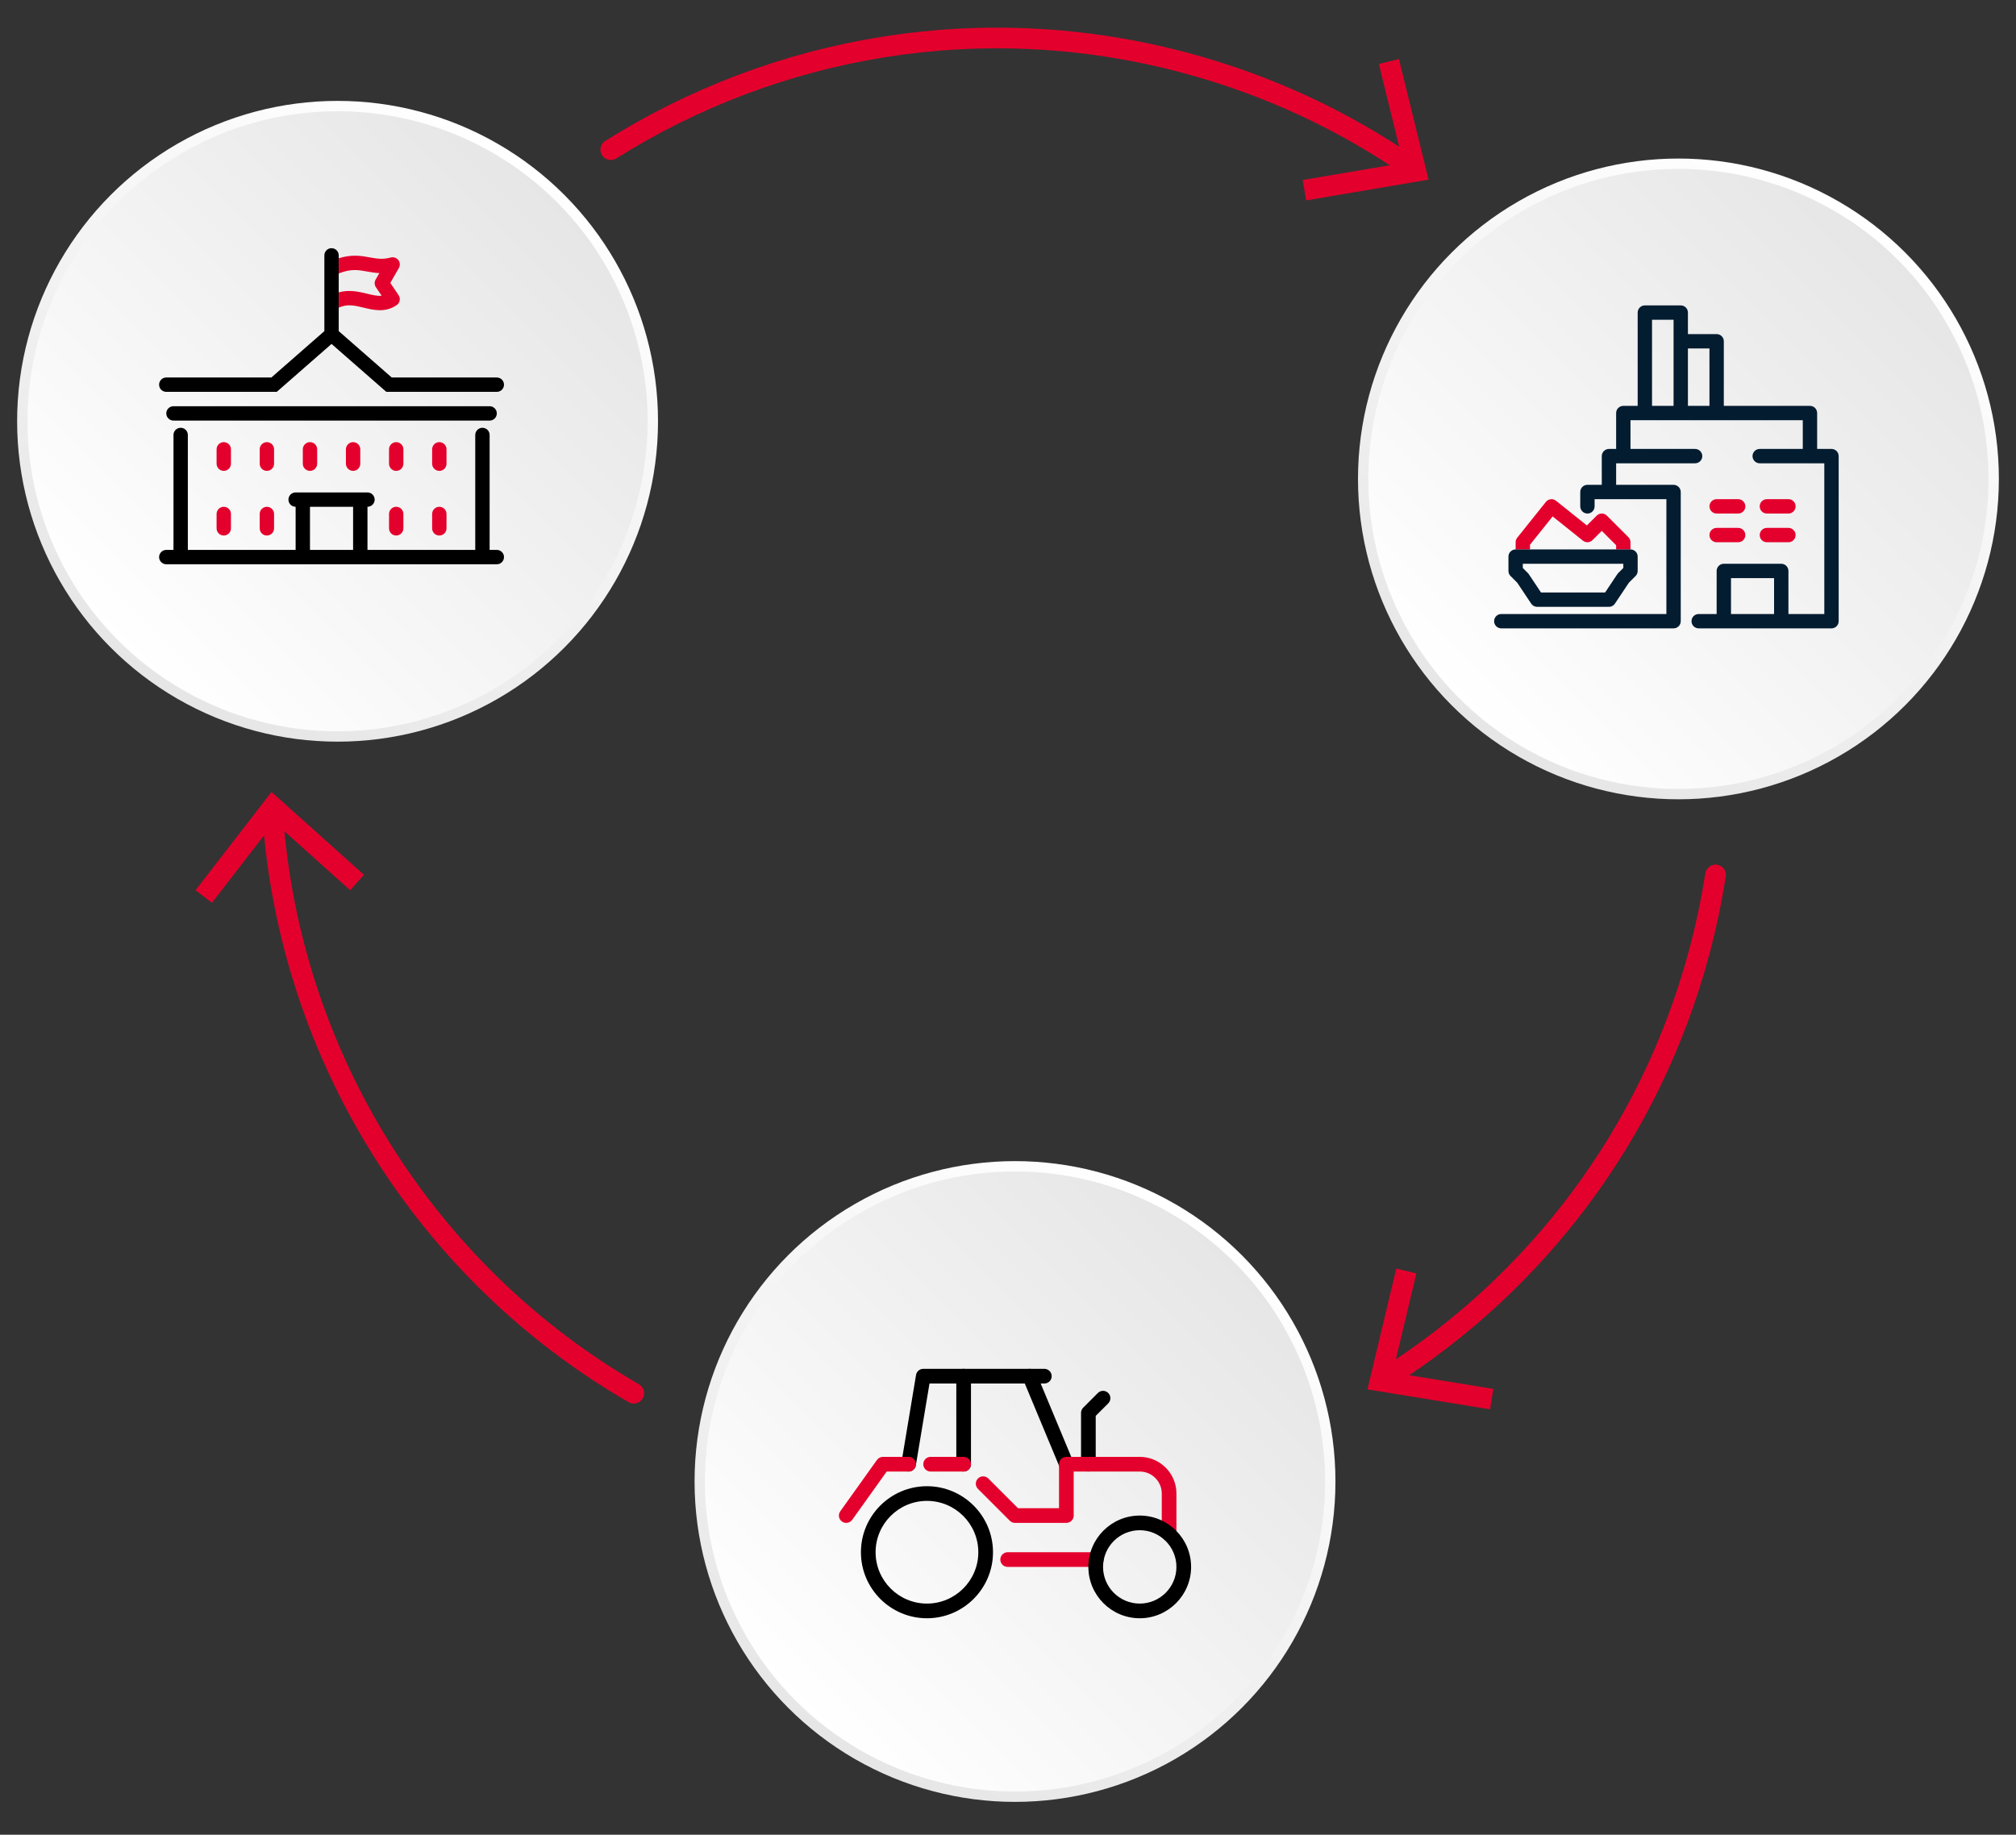 <svg xmlns="http://www.w3.org/2000/svg" xmlns:xlink="http://www.w3.org/1999/xlink" id="a" data-name="Calque 1" width="780" height="710" viewBox="0 0 780 710"><rect x="0" y="0" width="780" height="710" fill="#333333" stroke="none"/><defs><linearGradient id="b" data-name="Dégradé sans nom 7" x1="377.971" y1="636.024" x2="550.478" y2="463.516" gradientTransform="translate(-71.515 23.544)" gradientUnits="userSpaceOnUse"><stop offset="0" stop-color="#fff"></stop><stop offset="1" stop-color="#e6e6e6"></stop></linearGradient><linearGradient id="c" data-name="Dégradé sans nom 7" x1="526.225" y1="442.382" x2="402.224" y2="657.159" xlink:href="#b"></linearGradient><linearGradient id="d" data-name="Dégradé sans nom 7" x1="16.524" y1="305.721" x2="189.031" y2="133.213" gradientTransform="translate(27.829 -56.441)" xlink:href="#b"></linearGradient><linearGradient id="e" data-name="Dégradé sans nom 7" x1="164.779" y1="112.079" x2="40.777" y2="326.856" gradientTransform="translate(27.829 -56.441)" xlink:href="#b"></linearGradient><linearGradient id="f" data-name="Dégradé sans nom 7" x1="524.734" y1="193.085" x2="697.242" y2="20.577" gradientTransform="translate(38.405 78.502)" xlink:href="#b"></linearGradient><linearGradient id="g" data-name="Dégradé sans nom 7" x1="672.989" y1="-.557" x2="548.987" y2="214.22" gradientTransform="translate(38.405 78.502)" xlink:href="#b"></linearGradient></defs><g><path d="M236.315,57.921C300.218,17.746,380.029,3.273,458.69,24.35c31.986,8.571,61.198,22.327,86.973,40.123" fill="none" stroke="#e4002c" stroke-linecap="round" stroke-miterlimit="10" stroke-width="8"></path><polygon points="505.353 77.553 504.007 69.66 542.897 63.07 533.483 24.76 541.26 22.856 552.717 69.517 505.353 77.553" fill="#e4002c" stroke-width="0"></polygon></g><g><path d="M245.208,539.149c-81.034-46.802-133.33-131.392-139.706-224.011" fill="none" stroke="#e4002c" stroke-linecap="round" stroke-miterlimit="10" stroke-width="8"></path><polygon points="140.82 338.541 135.48 344.508 106.115 318.172 81.991 349.386 75.661 344.484 105.049 306.474 140.82 338.541" fill="#e4002c" stroke-width="0"></polygon></g><g><path d="M663.739,338.593c-1.55,9.981-3.651,19.979-6.325,29.957-18.997,70.899-63.473,128.166-120.937,164.592" fill="none" stroke="#e4002c" stroke-linecap="round" stroke-miterlimit="10" stroke-width="8"></path><polygon points="540.223 490.935 548.013 492.786 538.853 531.153 577.792 537.486 576.499 545.387 529.078 537.665 540.223 490.935" fill="#e4002c" stroke-width="0"></polygon></g><g><circle cx="392.71" cy="573.314" r="121.981" fill="url(#b)" stroke="url(#c)" stroke-miterlimit="10" stroke-width="4"></circle><g><path d="M351.549,569.458c-.155,0-.31-.01-.469-.039-1.548-.259-2.592-1.723-2.334-3.265l5.676-34.069c.229-1.367,1.413-2.373,2.802-2.373h46.84c1.571,0,2.841,1.27,2.841,2.838s-1.27,2.841-2.841,2.841h-44.438s-5.282,31.693-5.282,31.693c-.229,1.39-1.432,2.373-2.796,2.373" stroke-width="0"></path><path d="M412.582,569.458c-1.112,0-2.166-.656-2.621-1.745l-14.193-34.069c-.604-1.445.081-3.11,1.529-3.711,1.445-.601,3.11.081,3.711,1.526l14.196,34.069c.604,1.448-.081,3.11-1.529,3.711-.359.152-.727.22-1.093.22" stroke-width="0"></path><path d="M421.099,569.458c-1.568,0-2.838-1.27-2.838-2.838v-19.872c0-.756.297-1.477.831-2.007l5.679-5.679c1.109-1.109,2.903-1.109,4.015,0,1.109,1.109,1.109,2.906,0,4.015l-4.848,4.845v18.699c0,1.568-1.267,2.838-2.838,2.838" stroke-width="0"></path><path d="M372.838,569.458c-1.568,0-2.838-1.27-2.838-2.838v-34.069c0-1.568,1.27-2.838,2.838-2.838s2.838,1.27,2.838,2.838v34.069c0,1.568-1.267,2.838-2.838,2.838" stroke-width="0"></path><path d="M424.173,606.364h-34.301c-1.571,0-2.841-1.27-2.841-2.838,0-1.571,1.27-2.841,2.841-2.841h34.301c1.571,0,2.838,1.27,2.838,2.841s-1.267,2.838-2.838,2.838" fill="#e4002c" stroke-width="0"></path><path d="M327.413,589.33c-.572,0-1.147-.171-1.645-.53-1.277-.908-1.574-2.683-.663-3.96l14.196-19.872c.53-.743,1.39-1.189,2.308-1.189h9.936c1.571,0,2.841,1.27,2.841,2.841,0,1.568-1.27,2.838-2.841,2.838h-8.475s-13.346,18.683-13.346,18.683c-.553.776-1.425,1.189-2.311,1.189" fill="#e4002c" stroke-width="0"></path><path d="M372.838,569.458h-12.774c-1.571,0-2.841-1.27-2.841-2.838s1.27-2.841,2.841-2.841h12.774c1.571,0,2.838,1.27,2.838,2.841s-1.267,2.838-2.838,2.838" fill="#e4002c" stroke-width="0"></path><path d="M452.327,596.508c-1.568,0-2.838-1.27-2.838-2.838v-15.696c0-4.697-3.821-8.517-8.517-8.517h-25.552s0,17.034,0,17.034c0,1.571-1.267,2.838-2.838,2.838h-19.872c-.753,0-1.474-.297-2.007-.831l-12.325-12.328c-1.109-1.109-1.109-2.906,0-4.015,1.109-1.109,2.906-1.109,4.015,0l11.494,11.497h15.858s0-17.034,0-17.034c0-1.568,1.27-2.838,2.838-2.838h28.39c7.825,0,14.193,6.368,14.193,14.193v15.696c0,1.568-1.27,2.838-2.838,2.838" fill="#e4002c" stroke-width="0"></path><path d="M440.971,592.17c-7.825,0-14.193,6.368-14.193,14.193s6.368,14.193,14.193,14.193c7.825,0,14.193-6.368,14.193-14.193,0-7.825-6.368-14.193-14.193-14.193M440.971,626.236c-10.958,0-19.872-8.915-19.872-19.872,0-10.958,8.915-19.872,19.872-19.872,10.958,0,19.872,8.915,19.872,19.872,0,10.958-8.915,19.872-19.872,19.872" stroke-width="0"></path><path d="M358.643,580.815c-10.958,0-19.872,8.915-19.872,19.872s8.915,19.869,19.872,19.869c10.958,0,19.872-8.915,19.872-19.869,0-10.958-8.915-19.872-19.872-19.872M358.643,626.236c-14.09,0-25.548-11.462-25.548-25.548,0-14.09,11.459-25.552,25.548-25.552,14.09,0,25.552,11.462,25.552,25.552s-11.462,25.548-25.552,25.548" stroke-width="0"></path></g></g><g><circle cx="130.607" cy="163.026" r="121.981" fill="url(#d)" stroke="url(#e)" stroke-miterlimit="10" stroke-width="4"></circle><g><path d="M64.336,151.64h42.744s21.197-18.544,21.197-18.544l21.194,18.544h42.744c1.537,0,2.782-1.243,2.782-2.779s-1.246-2.779-2.782-2.779h-40.655s-20.504-17.943-20.504-17.943v-9.059s0-5.938,0-5.938v-7.31s0-5.887,0-5.887v-1.126c0-1.537-1.243-2.779-2.779-2.779s-2.779,1.243-2.779,2.779v29.319s-20.508,17.943-20.508,17.943h-40.655c-1.537,0-2.779,1.243-2.779,2.779s1.243,2.779,2.779,2.779" stroke-width="0"></path><path d="M192.217,159.98c0-1.537-1.243-2.779-2.779-2.779h-122.321c-1.537,0-2.779,1.242-2.779,2.779s1.243,2.779,2.779,2.779h122.321c1.537,0,2.779-1.242,2.779-2.779" stroke-width="0"></path><path d="M119.935,196.119h16.682s0,16.682,0,16.682h-16.682s0-16.682,0-16.682ZM192.217,212.801h-2.779s0-44.48,0-44.48c0-1.537-1.246-2.779-2.779-2.779s-2.782,1.243-2.782,2.779v44.48s-41.701,0-41.701,0v-16.682c1.537,0,2.782-1.243,2.782-2.779s-1.246-2.779-2.782-2.779h-2.779s-22.24,0-22.24,0h-2.779c-1.537,0-2.779,1.243-2.779,2.779s1.243,2.779,2.779,2.779v16.682s-41.701,0-41.701,0v-44.48c0-1.537-1.243-2.779-2.779-2.779s-2.779,1.243-2.779,2.779v44.48s-2.779,0-2.779,0c-1.537,0-2.782,1.243-2.782,2.779s1.246,2.782,2.782,2.782h127.879c1.537,0,2.779-1.246,2.779-2.782s-1.243-2.779-2.779-2.779" stroke-width="0"></path><path d="M141.99,105.058c1.47.266,3.042.55,4.79.623l-1.454,2.526c-.525.917-.484,2.058.108,2.937l2.229,3.314c-1.565.145-3.307-.24-5.656-.806-3.162-.762-6.899-1.65-10.949-.509v5.935c3.206-1.562,6.219-.844,9.65-.019,3.905.936,8.335,2.014,12.755-.968,1.271-.854,1.609-2.583.753-3.857l-3.203-4.759,3.307-5.754c.56-.977.477-2.191-.209-3.083-.686-.892-1.846-1.274-2.928-.986-3.149.851-5.492.427-8.199-.063-3.263-.594-6.899-1.211-11.926.357v5.887c4.642-1.891,7.591-1.382,10.934-.775" fill="#e4002c" stroke-width="0"></path><path d="M106.037,173.88c0-1.537-1.243-2.779-2.779-2.779s-2.779,1.243-2.779,2.779v5.562c0,1.537,1.243,2.779,2.779,2.779s2.779-1.243,2.779-2.779v-5.562Z" fill="#e4002c" stroke-width="0"></path><path d="M117.157,173.88v5.562c0,1.537,1.243,2.779,2.779,2.779s2.779-1.243,2.779-2.779v-5.562c0-1.537-1.243-2.779-2.779-2.779s-2.779,1.243-2.779,2.779" fill="#e4002c" stroke-width="0"></path><path d="M133.837,173.88v5.562c0,1.537,1.243,2.779,2.779,2.779s2.779-1.243,2.779-2.779v-5.562c0-1.537-1.243-2.779-2.779-2.779s-2.779,1.243-2.779,2.779" fill="#e4002c" stroke-width="0"></path><path d="M156.077,173.88c0-1.537-1.243-2.779-2.779-2.779s-2.782,1.243-2.782,2.779v5.562c0,1.537,1.246,2.779,2.782,2.779s2.779-1.243,2.779-2.779v-5.562Z" fill="#e4002c" stroke-width="0"></path><path d="M153.297,196.12c-1.537,0-2.779,1.243-2.779,2.779v5.562c0,1.537,1.243,2.779,2.779,2.779s2.779-1.243,2.779-2.779v-5.562c0-1.537-1.243-2.779-2.779-2.779" fill="#e4002c" stroke-width="0"></path><path d="M89.356,173.88c0-1.537-1.243-2.779-2.779-2.779s-2.779,1.243-2.779,2.779v5.562c0,1.537,1.243,2.779,2.779,2.779s2.779-1.243,2.779-2.779v-5.562Z" fill="#e4002c" stroke-width="0"></path><path d="M103.257,196.12c-1.537,0-2.779,1.243-2.779,2.779v5.562c0,1.537,1.243,2.779,2.779,2.779s2.779-1.243,2.779-2.779v-5.562c0-1.537-1.243-2.779-2.779-2.779" fill="#e4002c" stroke-width="0"></path><path d="M86.577,196.12c-1.537,0-2.779,1.243-2.779,2.779v5.562c0,1.537,1.243,2.779,2.779,2.779s2.779-1.243,2.779-2.779v-5.562c0-1.537-1.243-2.779-2.779-2.779" fill="#e4002c" stroke-width="0"></path><path d="M172.757,173.88c0-1.537-1.243-2.779-2.779-2.779s-2.779,1.243-2.779,2.779v5.562c0,1.537,1.243,2.779,2.779,2.779s2.779-1.243,2.779-2.779v-5.562Z" fill="#e4002c" stroke-width="0"></path><path d="M169.977,196.12c-1.537,0-2.779,1.243-2.779,2.779v5.562c0,1.537,1.243,2.779,2.779,2.779s2.779-1.243,2.779-2.779v-5.562c0-1.537-1.243-2.779-2.779-2.779" fill="#e4002c" stroke-width="0"></path></g></g><g><circle cx="649.393" cy="185.333" r="121.981" fill="url(#f)" stroke="url(#g)" stroke-miterlimit="10" stroke-width="4"></circle><g><path d="M591.96,210.811l8.768-10.959,11.718,9.378c1.103.882,2.694.797,3.699-.206l3.592-3.592,5.552,5.555v1.625s5.555,0,5.555,0v-2.776c0-.737-.291-1.442-.813-1.963l-8.331-8.331c-1.085-1.088-2.842-1.088-3.93,0l-3.797,3.797-11.945-9.561c-1.198-.955-2.944-.756-3.905.436l-11.111,13.887c-.392.493-.607,1.103-.607,1.736v2.776s5.555,0,5.555,0v-1.802Z" fill="#e4002c" stroke-width="0"></path><path d="M628.067,218.171v1.625s-1.963,1.967-1.963,1.967c-.13.13-.247.269-.348.421l-4.73,7.098h-24.801s-4.73-7.098-4.73-7.098c-.101-.152-.218-.291-.348-.421l-1.963-1.967v-1.625s38.884,0,38.884,0ZM587.023,225.494l5.404,8.104c.515.775,1.382,1.239,2.311,1.239h27.773c.93,0,1.796-.465,2.311-1.239l5.404-8.104,2.583-2.583c.522-.519.813-1.224.813-1.963v-5.555c0-1.533-1.243-2.776-2.776-2.776h-5.555s-33.332,0-33.332,0h-5.555c-1.533,0-2.776,1.243-2.776,2.776v5.555c0,.74.294,1.445.813,1.963l2.583,2.583Z" fill="#031c30" stroke-width="0"></path><path d="M669.732,223.724h16.666s0,13.887,0,13.887h-16.666s0-13.887,0-13.887ZM639.179,123.735h8.331s0,33.329,0,33.329h-8.331s0-33.329,0-33.329ZM661.397,157.064h-8.331s0-22.221,0-22.221h8.331s0,22.221,0,22.221ZM708.616,173.73h-5.555s0-13.887,0-13.887c0-1.537-1.243-2.779-2.776-2.779h-33.332s0-24.997,0-24.997c0-1.533-1.243-2.776-2.776-2.776h-11.111s0-8.335,0-8.335c0-1.533-1.243-2.776-2.779-2.776h-13.887c-1.533,0-2.776,1.243-2.776,2.776v36.108s-5.555,0-5.555,0c-1.537,0-2.779,1.243-2.779,2.779v13.887s-2.776,0-2.776,0c-1.537,0-2.779,1.243-2.779,2.776v11.111s-5.552,0-5.552,0c-1.537,0-2.779,1.243-2.779,2.779v5.555c0,1.533,1.243,2.776,2.779,2.776s2.776-1.243,2.776-2.776v-2.779s27.773,0,27.773,0v44.439s-63.881,0-63.881,0c-1.537,0-2.776,1.243-2.776,2.779,0,1.533,1.239,2.776,2.776,2.776h66.66c1.533,0,2.776-1.243,2.776-2.776v-49.994c0-1.537-1.243-2.779-2.776-2.779h-22.221s0-8.331,0-8.331h2.779s27.773,0,27.773,0c1.537,0,2.779-1.243,2.779-2.779s-1.243-2.776-2.779-2.776h-24.997s0-11.111,0-11.111h66.66s0,11.111,0,11.111h-16.666c-1.533,0-2.776,1.243-2.776,2.776,0,1.537,1.243,2.779,2.776,2.779h19.445s5.552,0,5.552,0v58.326s-13.887,0-13.887,0v-16.663c0-1.537-1.243-2.779-2.776-2.779h-22.221c-1.533,0-2.776,1.243-2.776,2.779v16.663s-6.943,0-6.943,0c-1.537,0-2.779,1.243-2.779,2.779s1.243,2.776,2.779,2.776h51.383c1.533,0,2.776-1.243,2.776-2.776v-63.884c0-1.533-1.243-2.776-2.776-2.776" fill="#031c30" stroke-width="0"></path><path d="M664.175,209.838h8.331c1.537,0,2.779-1.243,2.779-2.776s-1.243-2.779-2.779-2.779h-8.331c-1.537,0-2.776,1.243-2.776,2.779s1.239,2.776,2.776,2.776" fill="#e4002c" stroke-width="0"></path><path d="M683.618,209.838h8.331c1.537,0,2.779-1.243,2.779-2.776s-1.243-2.779-2.779-2.779h-8.331c-1.537,0-2.776,1.243-2.776,2.779s1.239,2.776,2.776,2.776" fill="#e4002c" stroke-width="0"></path><path d="M664.175,198.728h8.331c1.537,0,2.779-1.243,2.779-2.776s-1.243-2.779-2.779-2.779h-8.331c-1.537,0-2.776,1.243-2.776,2.779s1.239,2.776,2.776,2.776" fill="#e4002c" stroke-width="0"></path><path d="M683.618,198.728h8.331c1.537,0,2.779-1.243,2.779-2.776s-1.243-2.779-2.779-2.779h-8.331c-1.537,0-2.776,1.243-2.776,2.779,0,1.533,1.239,2.776,2.776,2.776" fill="#e4002c" stroke-width="0"></path></g></g></svg>